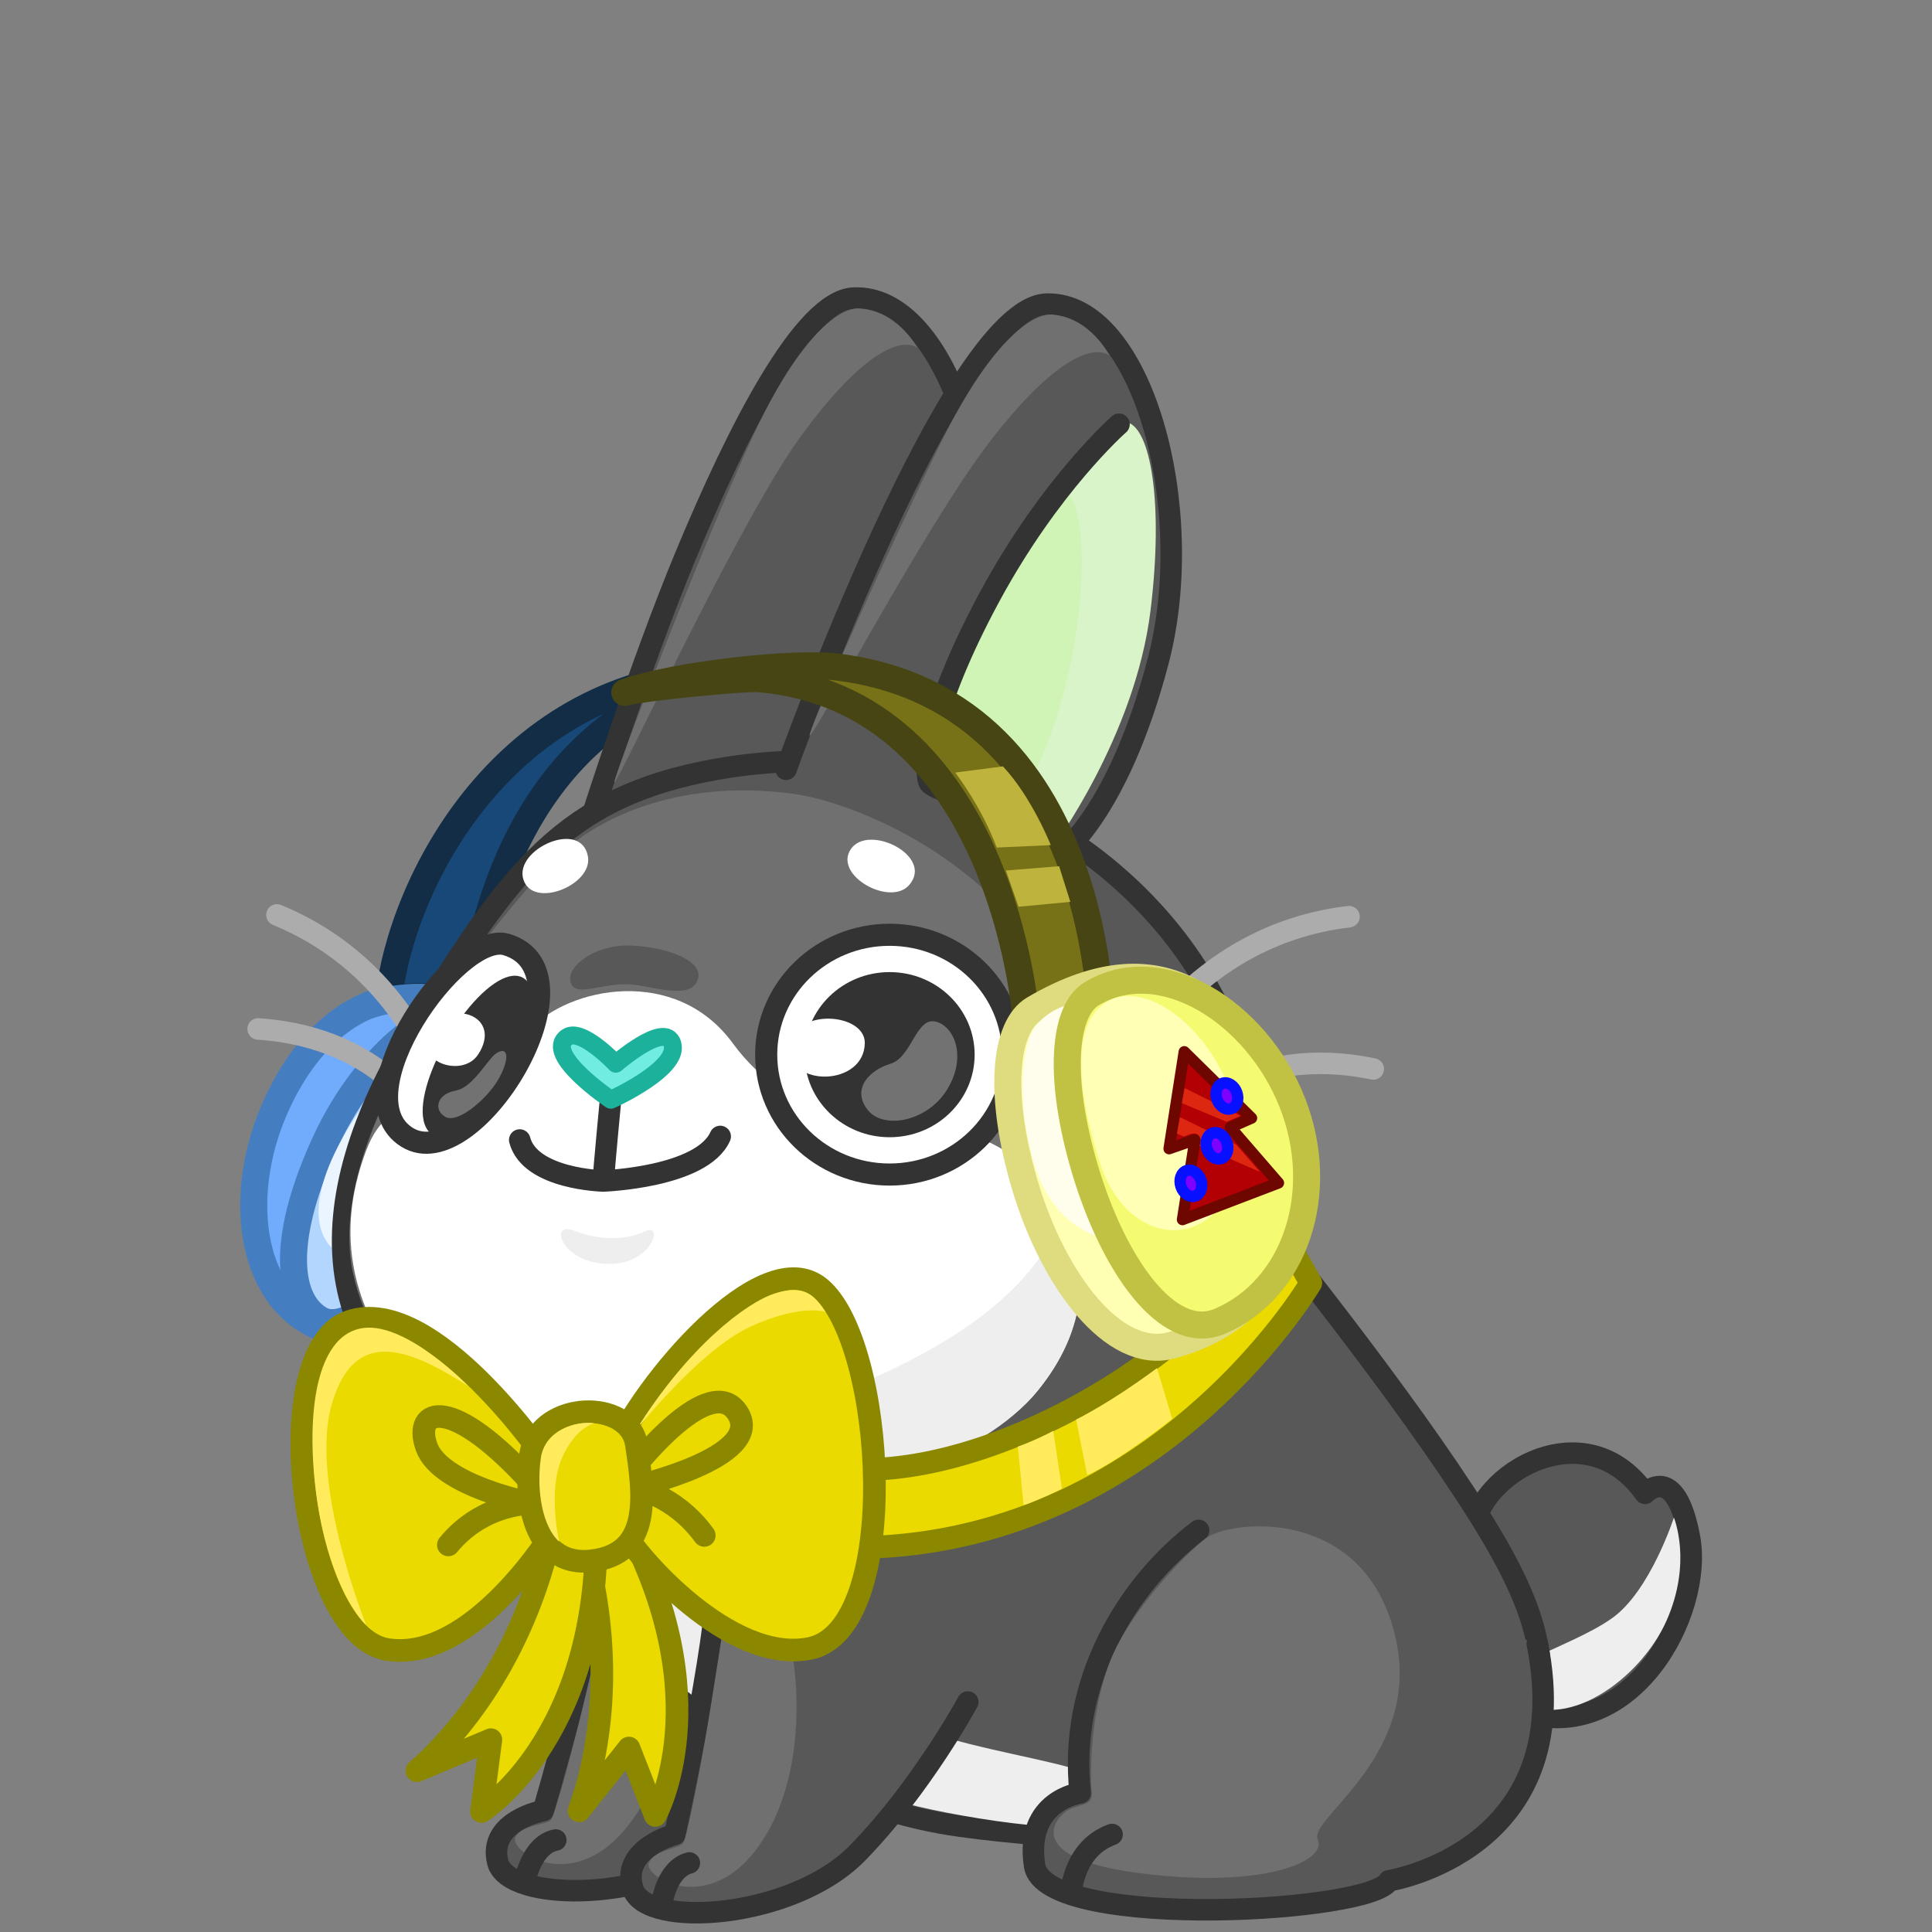 <svg xmlns="http://www.w3.org/2000/svg" style="width:100%;height:100%;transform:translate3d(0,0,0);content-visibility:visible" viewBox="0 0 512 512"><rect x="0" y="0" width="512" height="512" fill="#808080" stroke="none"/><defs><clipPath id="a"><path d="M0 0h512v512H0z"/></clipPath></defs><g clip-path="url(#a)"><g style="display:block"><path fill="#EBF5FF" d="M129.012 269.797c4.356.91 8.797 4.37 10.354 7.872 1.557 3.501 4.077 16.44-1.659 34.074"/><path fill="#B3D6FF" d="M139.632 318.502c-8.234 24.388-24.896 45.355-40.08 40.775"/><path fill="none" stroke="#80B0DF" stroke-linecap="round" stroke-linejoin="round" stroke-width="7.163" d="M139.632 318.502c-8.234 24.388-24.896 45.355-40.08 40.775"/><path fill="#71ABFB" d="M138.304 316.87c-8.234 24.389-31.742 42.045-51.472 35.56-20.486-6.734-24.373-34.755-14.14-58.364 10.234-23.609 28.93-36.077 51.197-27.131 15.207 6.109 22.65 25.548 14.415 49.936z"/><path fill="none" stroke="#447EC1" stroke-linecap="round" stroke-linejoin="round" stroke-width="7.163" d="M138.304 316.87c-8.234 24.389-31.742 42.045-51.472 35.56-20.486-6.734-24.373-34.755-14.14-58.364 10.234-23.609 28.93-36.077 51.197-27.131 15.207 6.109 22.65 25.548 14.415 49.936z"/><path fill="#B3D6FF" d="M127.942 268.984c-10.997-5.881-30.8 10.327-41.428 33.077-11.706 25.053-10.988 42.174-1.746 47.618 9.242 5.443 29.508-16.298 38.343-39.454 8.836-23.155 8.132-39.477 4.83-41.241z"/><path fill="none" stroke="#447EC1" stroke-linecap="round" stroke-linejoin="round" stroke-width="7.163" d="M127.942 268.984c-10.997-5.881-30.8 10.327-41.428 33.077-11.706 25.053-10.988 42.174-1.746 47.618 9.242 5.443 29.508-16.298 38.343-39.454 8.836-23.155 8.132-39.477 4.83-41.241z"/><path fill="#EBF5FF" d="M127.235 273.837c-1.935-4.734-12.587-4.055-28.069 15.376-11.933 14.976-21.104 35.309-9.141 43.212 11.963 7.904 40.461-50.64 37.21-58.588z"/><path fill="#174877" d="M192.262 178.127c-59.24 14.301-65.42 75.671-68.076 88.65-9.42-4.528-21.214-1.862-21.214-1.862 3.289-30.886 30.6-84.898 89.29-86.788z"/><path fill="none" stroke="#132D46" stroke-linecap="round" stroke-linejoin="round" stroke-width="7.163" d="M192.262 178.127c-59.24 14.301-65.42 75.671-68.076 88.65-9.42-4.528-21.214-1.862-21.214-1.862 3.289-30.886 30.6-84.898 89.29-86.788z"/><path fill="#71ABFB" d="M125.877 267.832s-10.65-6.903-28.272-1.402"/><path fill="none" stroke="#447EC1" stroke-linecap="round" stroke-linejoin="round" stroke-width="7.163" d="M125.877 267.832s-10.65-6.903-28.272-1.402"/></g><g style="display:block"><path fill="#585858" d="M390.407 408.655c-1.898-16.32 29.034-36.242 45.543-12.902 0 0 7.97-8.542 11.765 11.574 3.796 20.115-15.368 55.326-44.212 46.407-28.843-8.919-13.096-45.08-13.096-45.08z"/><path fill="none" stroke="#333" stroke-linecap="round" stroke-linejoin="round" stroke-width="5.7" d="M390.407 408.655c-1.898-16.32 29.034-36.242 45.543-12.902 0 0 7.97-8.542 11.765 11.574 3.796 20.115-15.368 55.326-44.212 46.407-28.843-8.919-13.096-45.08-13.096-45.08z"/><path fill="#EEE" d="M443.601 402.172s4.93 11.909-1.993 27.402c-6.924 15.492-27.302 30.291-40.455 20.327-10.024-7.595 14.248-12.555 26.206-21.171 9.99-7.198 16.242-26.558 16.242-26.558z"/></g><g style="display:block"><path fill="#585858" d="M160.308 410.798c-1.913 20.162-16.329 69.03-16.329 69.03s-14.751 2.735-12.084 13.631c2.667 10.897 41.757 10.868 59.951-5.298 18.194-16.166 32.008-37.96 32.008-37.96"/><path fill="none" stroke="#333" stroke-linecap="round" stroke-linejoin="round" stroke-width="5.7" d="M160.308 410.798c-1.913 20.162-16.329 69.03-16.329 69.03s-14.751 2.735-12.084 13.631c2.667 10.897 41.757 10.868 59.951-5.298 18.194-16.166 32.008-37.96 32.008-37.96"/><path fill="#707070" d="M162.909 415.627s-6.444 28.808-9.44 40.83c-2.996 12.022-6.342 23.899-7.302 25.631-.96 1.732-7.634 1.147-9.567 4.79-1.933 3.641 16.347 16.646 31.55-5.367 15.204-22.012 11.144-58.388 5.498-65.136-5.645-6.748-9.391-4.611-10.74-.748z"/><path fill="none" stroke="#333" stroke-linecap="round" stroke-linejoin="round" stroke-width="5.7" d="M147.29 487.622c-6.324 1.214-8.068 10.452-8.068 10.452"/></g><path fill="none" stroke="#ACACAC" stroke-linecap="round" stroke-linejoin="round" stroke-width="5.7" d="M119.506 298.217s-6.925-39.65-46.118-55.751m40.027 55.92s-10.852-23.389-45.006-25.706" style="display:block"/><g style="display:block"><path fill="#585858" d="M325.566 312.282s35.354 43.037 58.38 77.033c23.026 33.997 29.018 50.244 20.9 74.252-8.117 24.009-94.595 28.123-150.56 20.362-55.965-7.762-112.268-56.75-128.513-109.338-16.245-52.587 175.673-99.998 199.793-62.31z"/><path fill="none" stroke="#333" stroke-linecap="round" stroke-linejoin="round" stroke-width="5.7" d="M325.566 312.282s35.354 43.037 58.38 77.033c23.026 33.997 29.018 50.244 20.9 74.252-8.117 24.009-94.595 28.123-150.56 20.362-55.965-7.762-112.268-56.75-128.513-109.338-16.245-52.587 175.673-99.998 199.793-62.31z"/><path fill="#EEE" d="M129.622 379.911c1.263 8.264 26.799 47.652 50.299 66.575 25.268 20.347 47.329 28.924 67.095 33.095 19.69 4.154 55.662 9.188 50.587-2.992-5.075-12.18-45.98-9.183-78.688-29.458-32.708-20.276-35.245-33.88-28.585-41.574 7.815-9.03 38.254-9.66 57.792-19.302 19.54-9.643-98.801-18.016-110.808-16.747-12.006 1.27-7.692 10.403-7.692 10.403z"/></g><g style="display:block"><path fill="#585858" d="M156.815 216.563s12.741-40.115 24.942-69.46c13.6-32.712 31.122-67.454 44.413-68.1 25.213-1.225 41.548 53.038 32.148 93.595-9.4 40.558-24.295 51.87-24.295 51.87"/><path fill="none" stroke="#333" stroke-linecap="round" stroke-linejoin="round" stroke-width="5.7" d="M156.815 216.563s12.741-40.115 24.942-69.46c13.6-32.712 31.122-67.454 44.413-68.1 25.213-1.225 41.548 53.038 32.148 93.595-9.4 40.558-24.295 51.87-24.295 51.87"/><path fill="#707070" d="M227.542 81.736c-4.024-.152-14.888 5.112-28.547 35.018-13.658 29.906-33.192 80.731-36.026 89.802-2.833 9.07 31.835-66.87 48.892-90.43 17.057-23.558 27.17-26.66 31.271-23.956 0 0-5.38-10.048-15.59-10.434z"/></g><g style="display:block"><path fill="#585858" d="M137.314 390.143c-57.954-27.124-55.015-72.429-27.73-117.32 25.433-41.843 39.922-61.791 80.287-68.958 59.612-10.584 108.917 19.877 130.192 57.577 21.275 37.7 15.581 67.904-3.175 91.453"/><path fill="none" stroke="#333" stroke-linecap="round" stroke-linejoin="round" stroke-width="5.7" d="M137.314 390.143c-57.954-27.124-55.015-72.429-27.73-117.32 25.433-41.843 39.922-61.791 80.287-68.958 59.612-10.584 108.917 19.877 130.192 57.577 21.275 37.7 15.581 67.904-3.175 91.453"/><path fill="#707070" d="M210.026 210.341c17.533 2.303 62.585 20.639 74.338 62.584 15.112 53.93-17.906 78.257-62.448 96.333-49.422 20.057-117.529 17.847-128.33-31.718-8.703-39.94 41.754-98 52.715-109.193 10.961-11.193 32.712-22.078 63.725-18.006z"/></g><g style="display:block"><path fill="#FFF" d="M96.943 305.166c6.998-18.98 19.803-6.565 43.282-32.183 10.46-11.412 38.787-17.23 53.954 3.469 15.168 20.7 34.465 18.628 59.21 23.392 24.744 4.765 47.176 37.142 21.506 68.824-25.67 31.683-125.584 38.355-159.113 5.002-27.78-27.635-24.988-51.824-18.839-68.504z"/><path fill="#EEE" d="M274.894 368.666c-29.563 35.859-125.58 38.361-159.115 5.007-5.852-5.814-10.346-11.486-13.728-16.958 22.325 30.552 77.843 29.602 119.862 12.54 28.139-11.41 50.511-25.032 60.097-47.29 6.583 12.957 6.62 30.04-7.116 46.701z"/></g><g style="display:block"><path fill="#585858" d="M208.315 203.865s9.814-27.447 22.829-56.44c14.508-32.32 32.994-66.56 46.297-66.834 25.238-.52 40.051 54.178 29.522 94.457-10.528 40.279-25.733 51.171-25.733 51.171"/><path fill="none" stroke="#333" stroke-linecap="round" stroke-linejoin="round" stroke-width="5.7" d="M208.315 203.865s9.814-27.447 22.829-56.44c14.508-32.32 32.994-66.56 46.297-66.834 25.238-.52 40.051 54.178 29.522 94.457-10.528 40.279-25.733 51.171-25.733 51.171"/><path fill="#D9F4C8" d="M278.846 224.765s21.945-29.534 26.05-62.927c3.534-28.764-.022-48.413-6.178-49.905-6.156-1.493-30.595 33.765-41.602 58.391-11.007 24.626-13.805 35.26-7.462 39.177 6.343 3.918 29.192 15.264 29.192 15.264z"/><path fill="#CFF4B5" d="M280.024 131.428c9.28-8.388 11.776 47.864-12.349 85.298 0 0-8.285-3.404-14.823-6.334-6.54-2.93-8.588-6.85-5.319-17.11 3.27-10.26 23.008-53.284 32.491-61.854z"/><path fill="none" stroke="#333" stroke-linecap="round" stroke-linejoin="round" stroke-width="5.7" d="M296.544 112.436s-18.16 15.913-34.204 45.575c-16.043 29.663-17.73 46.502-16.027 49.45.889 1.54 9.683 4.06 18.556 7.976 6.546 2.889 13.134 6.537 16.624 11.112"/><path fill="#707070" d="M278.736 83.361c-4.017-.264-15.024 4.695-29.513 34.208-14.488 29.513-31.39 67.477-34.476 76.464-3.086 8.988 29.647-53.658 47.355-76.732 17.708-23.074 27.903-25.891 31.927-23.075 0 0-5.097-10.194-15.293-10.865z"/></g><g style="display:block"><path fill="#585858" d="M317.652 405.557c-19.19 14.479-34.58 40.396-31.386 69.597 0 0-14.749 1.941-12.096 19.241 1.358 8.852 24.794 11.945 47.93 11.706 22.076-.228 43.881-3.49 45.974-7.676 0 0 50.274-7.878 39.324-62.832"/><path fill="none" stroke="#333" stroke-linecap="round" stroke-linejoin="round" stroke-width="5.7" d="M317.652 405.557c-19.19 14.479-34.58 40.396-31.386 69.597 0 0-14.749 1.941-12.096 19.241 1.358 8.852 24.794 11.945 47.93 11.706 22.076-.228 43.881-3.49 45.974-7.676 0 0 50.274-7.878 39.324-62.832"/><path fill="#707070" d="M320.247 407.203c-3.34 1.893-20.536 18.768-26.111 33.184-5.576 14.417-5.159 31.416-4.823 34.544.335 3.129-1.75 2.992-5.4 4.352-3.65 1.36-14.551 12.92 18.167 17.136 32.72 4.217 49.72-3.166 47.136-8.927-2.584-5.76 28.695-22.625 20.263-54.992-8.432-32.368-41.072-29.92-49.232-25.297z"/><path fill="none" stroke="#333" stroke-linecap="round" stroke-linejoin="round" stroke-width="5.7" d="M294.712 486.154c-10.148 3.643-10.8 15.092-10.8 15.092"/></g><g style="display:block"><path fill="#585858" d="M190.33 416.157c-.506 20.245-11.49 69.997-11.49 69.997s-14.526 3.754-11.108 14.439c3.419 10.684 42.412 7.939 59.438-9.453 17.026-17.391 29.292-40.093 29.292-40.093"/><path fill="none" stroke="#333" stroke-linecap="round" stroke-linejoin="round" stroke-width="5.7" d="M190.33 416.157c-.506 20.245-11.49 69.997-11.49 69.997s-14.526 3.754-11.108 14.439c3.419 10.684 42.412 7.939 59.438-9.453 17.026-17.391 29.292-40.093 29.292-40.093"/><path fill="#707070" d="M193.26 420.793s-4.425 29.187-6.578 41.387c-2.153 12.201-4.665 24.282-5.502 26.077-.837 1.795-7.537 1.675-9.211 5.443-1.675 3.767 17.464 15.47 31.1-7.546 13.637-23.016 7.058-59.022.957-65.361-6.1-6.34-9.689-3.947-10.765 0z"/><path fill="none" stroke="#333" stroke-linecap="round" stroke-linejoin="round" stroke-width="5.7" d="M182.685 493.7c-6.225 1.65-7.323 10.987-7.323 10.987"/></g><g style="display:block"><path fill="#FFF" d="M203.05 279.496c0 17.546 14.644 31.77 32.71 31.77 18.067 0 32.713-14.224 32.713-31.77 0-17.545-14.646-31.77-32.713-31.77-18.066 0-32.71 14.225-32.71 31.77z"/><path fill="none" stroke="#333" stroke-linecap="round" stroke-linejoin="round" stroke-width="5.858" d="M203.05 279.496c0 17.546 14.644 31.77 32.71 31.77 18.067 0 32.713-14.224 32.713-31.77 0-17.545-14.646-31.77-32.713-31.77-18.066 0-32.71 14.225-32.71 31.77z"/><path fill="#333" d="M213.231 279.496c0 12.085 10.086 21.882 22.53 21.882 12.443 0 22.53-9.797 22.53-21.882s-10.087-21.88-22.53-21.88c-12.444 0-22.53 9.795-22.53 21.88z"/><path fill="#FFF" d="M229.18 276.412c.107-8.069-19.053-9.53-19.761 1.111-.708 10.641 19.609 10.488 19.762-1.111z"/><path fill="#FFF" d="M248.137 270.776c-5.353-1.53-6.47 9.403-12.13 11.121-5.662 1.719-10.313 6.62-6.168 12.105 4.145 5.485 15.872 3.3 21.129-5.212 5.257-8.51 2.122-16.598-2.831-18.014z" opacity=".31"/></g><g style="display:block"><path fill="#FFF" d="M134.14 250.295c-12.804-3.766-43.918 40.047-26.293 51.083 17.624 11.036 50.852-43.86 26.293-51.083z"/><path fill="none" stroke="#333" stroke-linecap="round" stroke-linejoin="round" stroke-width="5.858" d="M134.14 250.295c-12.804-3.766-43.918 40.047-26.293 51.083 17.624 11.036 50.852-43.86 26.293-51.083z"/><path fill="#333" d="M134.855 285.921c11.286-19.914 6.823-33.557-4.944-24.48-11.766 9.08-24.375 36.016-14.13 39.937 7.587 2.902 15.588-9.306 19.074-15.457z"/><path fill="#FFF" d="M126.694 279.472c6.665-10.147-7.145-15.035-12.491-6.648-5.346 8.386 8.223 13.145 12.49 6.648z"/><path fill="#FFF" d="M131.736 278.985c-2.404 1.352-6.203 9.192-11.011 10.047-4.808.855-5.985 4.946-2.778 6.91 3.207 1.962 10.69-4.344 13.79-9.368 3.099-5.023 3.42-9.513 0-7.59z" opacity=".31"/></g><path fill="#FFF" d="M-17.211-60.474c6.944-8.102-11.458-17.231-16.333-9.941-4.875 7.29 11.031 16.127 16.333 9.941zm-89.656-7.959c-1.917-10.497-20.601-1.957-18.01 6.422 2.591 8.379 19.474 1.592 18.01-6.422z" style="display:block" transform="matrix(.95 0 0 .95 257.323 291.956)"/><g style="display:block"><path fill="none" stroke="#333" stroke-linecap="round" stroke-linejoin="round" stroke-width="5.7" d="M161.884 290.59s-1.796 18.675-2.002 22.38c0 0 26.118-.92 30.98-11.795m-30.98 11.795s-19.382-.42-22.15-10.856"/><path fill="#EEE" d="M151.917 326.07c5.807 2.233 12.77 3.135 19.265.15 4.567-2.1 1.69 8.638-9.472 8.733-12.98.112-16.332-11.398-9.793-8.883z"/></g><path fill="#585858" d="M-76.883-32.784c4.271-6.194-7.963-10.423-18.096-10.77-10.133-.347-18.117 6.038-16.693 10.341 1.424 4.303 8.429-.019 16.848.502 4.724.292 15.165 3.952 17.941-.073z" style="display:block" transform="matrix(.95 0 0 .95 257.323 291.956)"/><path fill="none" stroke="#ACACAC" stroke-linecap="round" stroke-linejoin="round" stroke-width="5.7" d="M298.088 284.223s17.333-36.328 59.412-41.295m-43.832 53.012s16.742-19.609 50.26-12.656" style="display:block"/><g style="display:block"><path fill="#71ECE1" d="M161.884 291.444s19.383-8.702 16.074-15.37c-2.43-4.896-14.768 5.815-14.768 5.815s-9.162-9.722-12.959-6.998c-6.274 4.502 11.653 16.553 11.653 16.553z"/><path fill="none" stroke="#1BB19A" stroke-linecap="round" stroke-linejoin="round" stroke-width="4.75" d="M161.884 291.444s19.383-8.702 16.074-15.37c-2.43-4.896-14.768 5.815-14.768 5.815s-9.162-9.722-12.959-6.998c-6.274 4.502 11.653 16.553 11.653 16.553z"/></g><g style="display:block"><path fill="#EADA00" d="M220.236 388.856c41.195 5.754 104.278-32.815 117.416-66.036l9.732 17.174s-44.435 75.797-131.392 69.798l4.244-20.936z"/><path fill="none" stroke="#8B8800" stroke-linecap="round" stroke-linejoin="round" stroke-width="6" d="M220.236 388.856c41.195 5.754 104.278-32.815 117.416-66.036l9.732 17.174s-44.435 75.797-131.392 69.798l4.244-20.936z"/><path fill="#FFEB5C" d="m306.618 362.564 4.036 13.43s-13.853 11.018-22.547 14.894l-2.923-14.684s8.19-3.86 21.434-13.64zm-27.489 16.632 2.297 15.31s-6.512 3.2-10.16 4.384l-1.531-15.518s3.812-1.18 9.394-4.176z"/></g><g style="display:block"><path fill="#EADA00" d="M153.632 405.391c8.89 28.942 6.7 55.482-.166 74.496l13.203-16.646 7 17.876s17.32-30.806-8.123-77.909l-11.914 2.183z"/><path fill="none" stroke="#8B8800" stroke-linecap="round" stroke-linejoin="round" stroke-width="6" d="M153.632 405.391c8.89 28.942 6.7 55.482-.166 74.496l13.203-16.646 7 17.876s17.32-30.806-8.123-77.909l-11.914 2.183z"/></g><g style="display:block"><path fill="#EADA00" d="M146.53 404.058c-6.152 29.645-20.857 51.847-36.034 65.2l19.59-8.226-2.478 19.038s30.018-18.652 30.414-72.186l-11.492-3.826z"/><path fill="none" stroke="#8B8800" stroke-linecap="round" stroke-linejoin="round" stroke-width="6" d="M146.53 404.058c-6.152 29.645-20.857 51.847-36.034 65.2l19.59-8.226-2.478 19.038s30.018-18.652 30.414-72.186l-11.492-3.826z"/></g><g style="display:block"><path fill="#EADA00" d="M162.52 385.178c7.602-18.128 39.682-56.388 54.823-43.837 17.292 14.334 21.963 90.451-2.717 95.504-21.16 4.332-46.297-24.711-49.66-31.491-3.362-6.78-2.445-20.176-2.445-20.176z"/><path fill="none" stroke="#8B8800" stroke-linecap="round" stroke-linejoin="round" stroke-width="6" d="M162.52 385.178c7.602-18.128 39.682-56.388 54.823-43.837 17.292 14.334 21.963 90.451-2.717 95.504-21.16 4.332-46.297-24.711-49.66-31.491-3.362-6.78-2.445-20.176-2.445-20.176z"/><path fill="#EADA00" d="M145 387.347s-30.208-44.544-52.36-37.167c-22.152 7.378-12.956 83.284 9.99 86.954 22.948 3.67 44.518-32.059 44.518-32.059L145 387.347z"/><path fill="none" stroke="#8B8800" stroke-linecap="round" stroke-linejoin="round" stroke-width="6" d="M145 387.347s-30.208-44.544-52.36-37.167c-22.152 7.378-12.956 83.284 9.99 86.954 22.948 3.67 44.518-32.059 44.518-32.059L145 387.347z"/><path fill="#FFEB5C" d="M218.757 347.66c-2.995-4.535-5.712-7.307-13.382-4.889s-23.143 14.254-36.87 36.307c0 0 16.89-21.306 30.303-27.474 13.413-6.168 19.949-3.944 19.949-3.944z"/><path fill="none" stroke="#8B8800" stroke-linecap="round" stroke-linejoin="round" stroke-width="6" d="M168.207 388.676s20.185-25.741 27.352-14.09c7.168 11.652-27.763 19.535-27.763 19.535s10.871 1.8 18.844 12.778m-44.753-12.781c-22.335-25.076-32.535-21-28.84-10.672 3.697 10.33 27.893 14.996 27.893 14.996s-12.79-.386-22.118 10.981"/><path fill="#EADA00" d="M168.651 382.799c-1.797-12.1-25.129-11.65-27.898 1.968-1.953 9.603-.407 30.615 15.796 28.894 16.394-1.741 14.06-17.679 12.102-30.862z"/><path fill="none" stroke="#8B8800" stroke-linecap="round" stroke-linejoin="round" stroke-width="6" d="M168.651 382.799c-1.797-12.1-25.129-11.65-27.898 1.968-1.953 9.603-.407 30.615 15.796 28.894 16.394-1.741 14.06-17.679 12.102-30.862z"/><path fill="#FFEB5C" d="M157.516 377.194c-5.055-.807-13.206 2.098-14.19 9.197-1.223 8.816.476 18.241 4.873 22.186 0 0-3.134-13.256.72-22.155 3.554-8.205 8.597-9.228 8.597-9.228zm-33.45-9.862s-16.196-16.882-27.738-15.404c-11.765 1.505-15.126 20.131-12.857 41.236 2.269 21.105 9.32 33.305 13.582 37.526 0 0-15.142-37.579-9.15-58.497 5.993-20.919 20.767-14.724 36.163-4.861z"/></g><g style="display:block"><path fill="#777117" d="m292.105 278.337-20.249-8.773s-6.166-84.294-70.824-89.71c-3.712-.312-31.483 2.37-35.45 3.65 14.22-4.89 45.086-8.14 56.386-6.721 73.474 9.23 70.137 101.554 70.137 101.554z"/><path fill="none" stroke="#464513" stroke-linecap="round" stroke-linejoin="round" stroke-width="7.163" d="m292.105 278.337-20.249-8.773s-6.166-84.294-70.824-89.71c-3.712-.312-31.483 2.37-35.45 3.65 14.22-4.89 45.086-8.14 56.386-6.721 73.474 9.23 70.137 101.554 70.137 101.554z"/><path fill="#BEB33C" d="m265.785 203.095-12.647 1.64s6.966 8.978 10.995 19.87l14.336-.635s-4.991-12.67-12.684-20.875zm14.893 26.457-14.106 1.14 3.354 9.61 13.723-1.3s-2.062-6.508-2.97-9.45z"/><path fill="#FFFFB3" d="M271.714 314.421c7.395 24.656 23.33 46.18 38.66 42.122 32.729-8.662 37.537-40.459 28.014-64.374-9.522-23.914-28.803-45.708-64.372-24.733-7.733 4.56-9.698 22.33-2.302 46.985z"/><path fill="none" stroke="#DFDC80" stroke-linecap="round" stroke-linejoin="round" stroke-width="7.163" d="M271.714 314.421c7.395 24.656 23.33 46.18 38.66 42.122 32.729-8.662 37.537-40.459 28.014-64.374-9.522-23.914-28.803-45.708-64.372-24.733-7.733 4.56-9.698 22.33-2.302 46.985z"/><path fill="#FFFDEB" d="M283.994 266.107c-4.385.76-8.942 4.068-10.619 7.514-1.676 3.446-4.637 16.29.493 34.11 8.276 28.756 39.117 25.214 41.329 6.199 2.211-19.015-26.784-48.589-31.203-47.823z"/><path fill="#F5FB71" d="M287.626 310.192c7.395 24.655 21.795 45.873 35.696 39.943 19.834-8.46 28.568-34.009 19.15-57.954-9.42-23.945-34.8-40.002-53.26-28.759-7.324 4.46-8.982 22.115-1.586 46.77z"/><path fill="none" stroke="#C1C144" stroke-linecap="round" stroke-linejoin="round" stroke-width="7.163" d="M287.626 310.192c7.395 24.655 21.795 45.873 35.696 39.943 19.834-8.46 28.568-34.009 19.15-57.954-9.42-23.945-34.8-40.002-53.26-28.759-7.324 4.46-8.982 22.115-1.586 46.77z"/><path fill="#FFFFB6" d="M289.822 268.674c-2.68 3.541-6.525 13.527 1.53 39.102 8.055 25.576 35.08 23.894 36.921-2.762 1.842-26.656-26.754-51.793-38.45-36.34z"/><path fill="#B30004" d="m313.372 323.202 3.321-21.176-6.873 2.39 4.023-25.694 17.828 17.583-5.607 2.463 12.737 14.725-25.429 9.71z"/><path fill="none" stroke="#6D0700" stroke-linecap="round" stroke-linejoin="round" stroke-width="3" d="m313.372 323.202 3.321-21.176-6.873 2.39 4.023-25.694 17.828 17.583-5.607 2.463 12.737 14.725-25.429 9.71z"/><path fill="#DE2710" d="m313.938 288.343 14.78 7.353-3.67 1.585-11.84-4.941.73-3.997zm-1.249 7.719 14.855 7.212 6.375 7.29-16.057-6.973s.948-1.566-.327-2.809c-1.048-1.021-3.304.226-3.78.425l-1.864-.806.798-4.339z"/><path fill="#7E00FF" d="M322.513 291.364c-.645-1.856.01-3.77 1.464-4.276 1.453-.506 3.154.59 3.8 2.446.646 1.857-.01 3.771-1.463 4.277-1.454.506-3.155-.59-3.8-2.447z"/><path fill="none" stroke="#0710FF" stroke-linecap="round" stroke-linejoin="round" stroke-width="3" d="M322.513 291.364c-.645-1.856.01-3.77 1.464-4.276 1.453-.506 3.154.59 3.8 2.446.646 1.857-.01 3.771-1.463 4.277-1.454.506-3.155-.59-3.8-2.447z"/><path fill="#7E00FF" d="M319.876 304.56c-.645-1.857.01-3.771 1.464-4.277 1.453-.505 3.154.591 3.8 2.448.646 1.856-.01 3.77-1.463 4.276-1.454.506-3.155-.59-3.8-2.447z"/><path fill="none" stroke="#0710FF" stroke-linecap="round" stroke-linejoin="round" stroke-width="3" d="M319.876 304.56c-.645-1.857.01-3.771 1.464-4.277 1.453-.505 3.154.591 3.8 2.448.646 1.856-.01 3.77-1.463 4.276-1.454.506-3.155-.59-3.8-2.447z"/><path fill="#7E00FF" d="M312.978 314.503c-.646-1.857.008-3.771 1.462-4.277 1.454-.505 3.155.591 3.8 2.448.646 1.856-.008 3.77-1.462 4.276-1.454.506-3.155-.59-3.8-2.447z"/><path fill="none" stroke="#0710FF" stroke-linecap="round" stroke-linejoin="round" stroke-width="3" d="M312.978 314.503c-.646-1.857.008-3.771 1.462-4.277 1.454-.505 3.155.591 3.8 2.448.646 1.856-.008 3.77-1.462 4.276-1.454.506-3.155-.59-3.8-2.447z"/></g></g></svg>